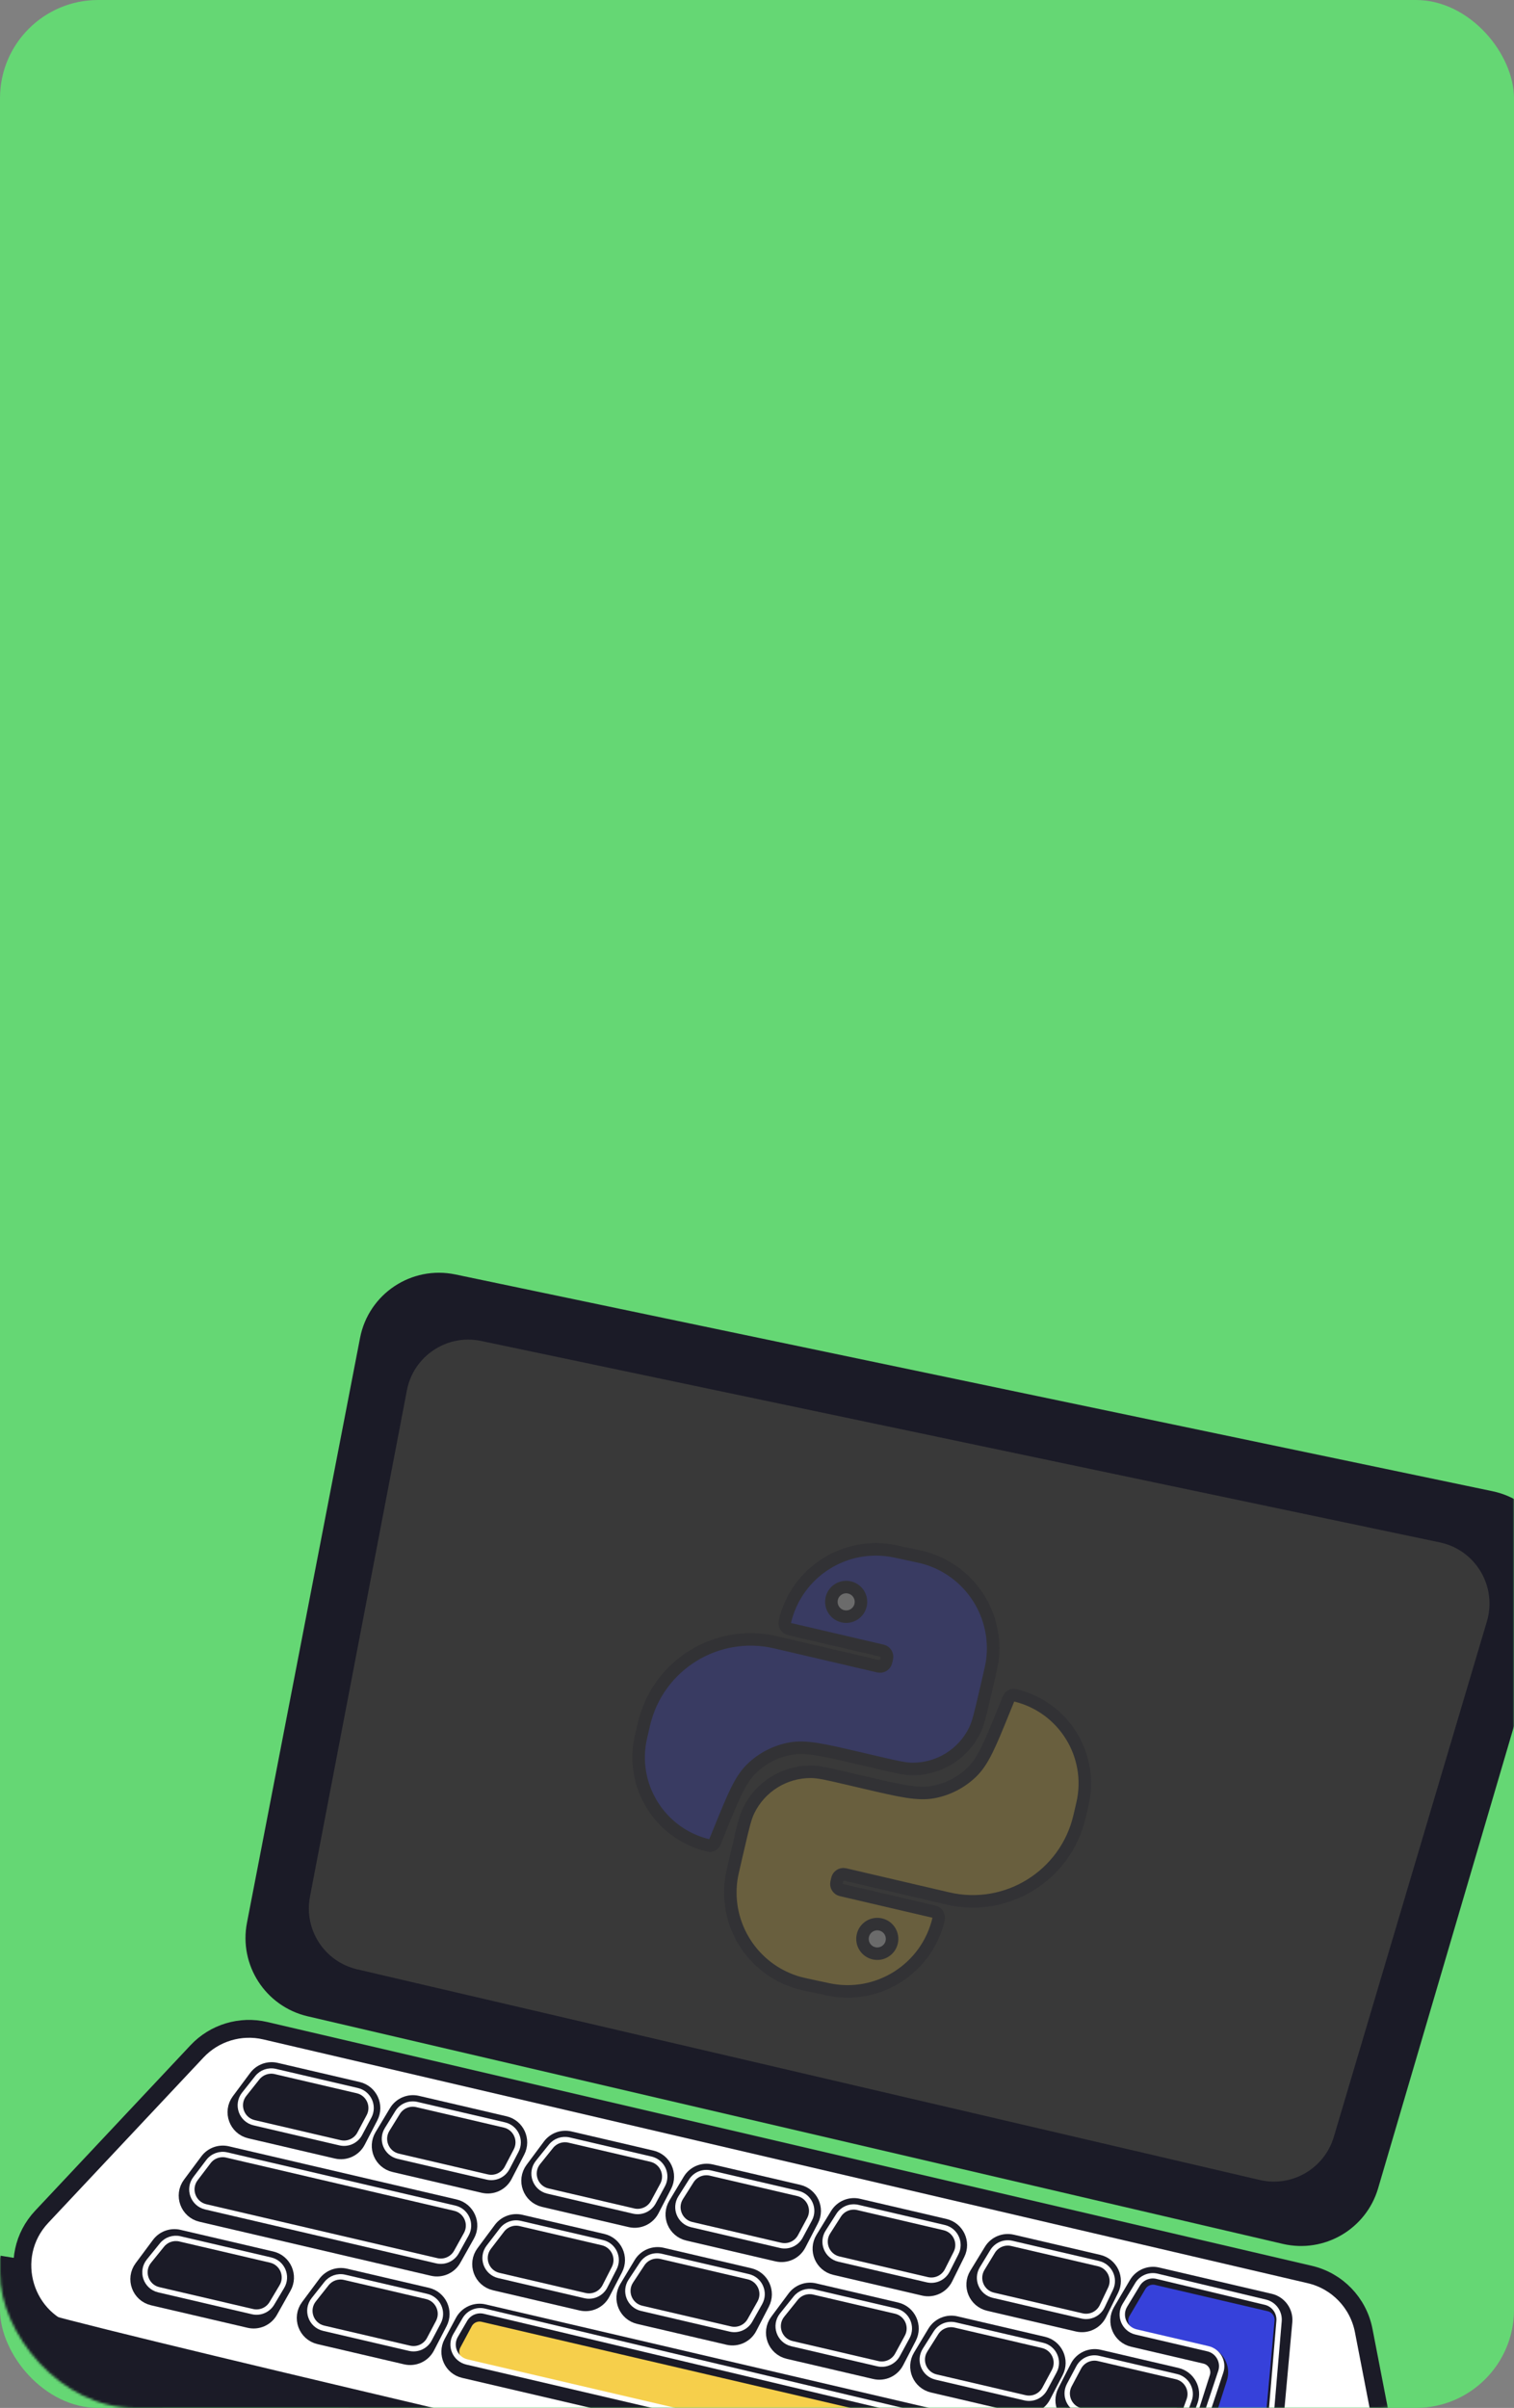 <?xml version="1.0" encoding="UTF-8"?> <svg xmlns="http://www.w3.org/2000/svg" width="617" height="981" viewBox="0 0 617 981" fill="none"><rect x="0" y="0" width="617" height="981" fill="#808080" stroke="none"/> <rect width="617" height="981" rx="40" fill="#65D774"></rect> <mask id="mask0_756_4107" style="mask-type:alpha" maskUnits="userSpaceOnUse" x="0" y="0" width="617" height="981"> <rect width="617" height="981" rx="55" fill="#65D774"></rect> </mask> <g mask="url(#mask0_756_4107)"> <path d="M80.278 835.742L17.023 903.096C1.67 919.443 9.789 946.281 31.629 951.377L537.219 1069.35C557.765 1074.14 576.429 1056.17 572.415 1035.46L555.747 949.455C553.563 938.186 544.961 929.252 533.782 926.643L108.114 827.321C97.998 824.96 87.389 828.17 80.278 835.742Z" fill="white" stroke="#1B1B27" stroke-width="7.278"></path> <path d="M184.385 954.686L189.029 946.021C190.584 943.119 193.892 941.623 197.098 942.371L386.712 986.614C391.119 987.642 393.529 992.402 391.75 996.564L387.958 1005.43C386.57 1008.67 383.051 1010.46 379.613 1009.65L189.146 965.211C184.483 964.123 182.123 958.906 184.385 954.686Z" fill="#F6CF4B" stroke="#1B1B27" stroke-width="7.278"></path> <path d="M185.637 951.523L189.432 945.005C191.046 942.233 194.285 940.845 197.405 941.587L384.405 986.038C388.882 987.102 391.26 992.003 389.325 996.179L386.572 1002.12C385.122 1005.25 381.673 1006.93 378.314 1006.15L190.272 962.273C185.505 961.16 183.173 955.753 185.637 951.523Z" stroke="white" stroke-width="2.183"></path> <path d="M126.03 940.029L133.075 930.559C134.804 928.235 137.747 927.158 140.568 927.816L173.942 935.603C178.563 936.681 180.933 941.822 178.751 946.037L173.618 955.953C172.087 958.91 168.744 960.451 165.501 959.695L130.215 951.461C125.11 950.27 122.901 944.235 126.03 940.029Z" fill="#1B1B27" stroke="#1B1B27" stroke-width="7.278"></path> <path d="M127.852 936.933L133.056 930.353C134.805 928.142 137.673 927.14 140.418 927.781L173.859 935.583C178.505 936.668 180.869 941.855 178.639 946.073L174.971 953.011C173.425 955.935 170.103 957.449 166.883 956.697L131.906 948.536C126.71 947.324 124.541 941.118 127.852 936.933Z" stroke="white" stroke-width="2.183"></path> <path d="M197.525 918.081L204.57 908.611C206.299 906.287 209.242 905.21 212.063 905.868L245.437 913.655C250.058 914.733 252.428 919.874 250.246 924.089L245.113 934.005C243.582 936.962 240.239 938.503 236.996 937.747L201.71 929.513C196.605 928.322 194.396 922.287 197.525 918.081Z" fill="#1B1B27" stroke="#1B1B27" stroke-width="7.278"></path> <path d="M199.181 915.534L204.559 908.513C206.298 906.242 209.206 905.201 211.991 905.851L245.482 913.665C250.089 914.74 252.462 919.855 250.309 924.066L246.529 931.46C245.006 934.438 241.651 935.995 238.395 935.235L203.305 927.047C198.157 925.846 195.967 919.731 199.181 915.534Z" stroke="white" stroke-width="2.183"></path> <path d="M97.813 856.184L104.858 846.713C106.587 844.389 109.53 843.312 112.351 843.97L145.725 851.757C150.346 852.835 152.716 857.977 150.534 862.191L145.401 872.107C143.87 875.064 140.527 876.605 137.284 875.849L101.998 867.615C96.893 866.424 94.684 860.39 97.813 856.184Z" fill="#1B1B27" stroke="#1B1B27" stroke-width="7.278"></path> <path d="M99.518 853.2L104.841 846.495C106.591 844.291 109.454 843.294 112.195 843.933L145.612 851.731C150.269 852.817 152.63 858.022 150.381 862.241L146.615 869.309C145.064 872.219 141.749 873.723 138.538 872.974L103.568 864.814C98.367 863.6 96.197 857.383 99.518 853.2Z" stroke="white" stroke-width="2.183"></path> <path d="M317.238 946.014L324.283 936.544C326.012 934.22 328.955 933.142 331.776 933.801L365.15 941.588C369.771 942.666 372.141 947.807 369.959 952.021L364.826 961.938C363.295 964.895 359.952 966.436 356.709 965.679L321.423 957.446C316.318 956.255 314.109 950.22 317.238 946.014Z" fill="#1B1B27" stroke="#1B1B27" stroke-width="7.278"></path> <path d="M318.735 943.175L324.264 936.289C326.016 934.105 328.866 933.121 331.593 933.757L364.959 941.543C369.64 942.635 371.995 947.883 369.7 952.106L365.757 959.362C364.193 962.24 360.899 963.719 357.709 962.974L322.757 954.819C317.539 953.601 315.381 947.353 318.735 943.175Z" stroke="white" stroke-width="2.183"></path> <path d="M217.526 884.117L224.571 874.647C226.3 872.323 229.243 871.245 232.064 871.904L265.438 879.691C270.059 880.769 272.429 885.91 270.247 890.124L265.114 900.041C263.583 902.998 260.24 904.539 256.997 903.782L221.711 895.549C216.606 894.358 214.397 888.323 217.526 884.117Z" fill="#1B1B27" stroke="#1B1B27" stroke-width="7.278"></path> <path d="M219.247 880.995L224.548 874.391C226.301 872.207 229.151 871.223 231.878 871.859L265.272 879.651C269.944 880.741 272.301 885.974 270.023 890.196L266.264 897.16C264.704 900.05 261.403 901.537 258.205 900.791L223.269 892.639C218.051 891.422 215.892 885.174 219.247 880.995Z" stroke="white" stroke-width="2.183"></path> <path d="M434.56 974.57L439.636 964.64C441.158 961.663 444.513 960.106 447.77 960.865L479.417 968.25C483.665 969.241 486.093 973.721 484.605 977.821L480.885 988.067C479.627 991.531 475.979 993.509 472.39 992.671L439.386 984.97C434.78 983.896 432.407 978.782 434.56 974.57Z" fill="#1B1B27" stroke="#1B1B27" stroke-width="7.278"></path> <path d="M435.775 971.696L439.597 964.512C441.147 961.599 444.463 960.094 447.676 960.843L479.413 968.249C483.662 969.24 486.09 973.723 484.599 977.824L481.891 985.268C480.632 988.73 476.985 990.706 473.398 989.868L440.546 982.203C435.891 981.117 433.529 975.916 435.775 971.696Z" stroke="white" stroke-width="2.183"></path> <path d="M335.863 912.364L341.807 902.637C343.444 899.958 346.614 898.631 349.672 899.344L384.851 907.553C389.42 908.619 391.802 913.667 389.719 917.871L384.784 927.834C383.285 930.861 379.899 932.459 376.609 931.691L340.42 923.247C335.59 922.12 333.277 916.597 335.863 912.364Z" fill="#1B1B27" stroke="#1B1B27" stroke-width="7.278"></path> <path d="M337.393 909.356L341.777 902.49C343.438 899.889 346.559 898.618 349.565 899.319L384.775 907.535C389.368 908.607 391.744 913.697 389.617 917.906L386.05 924.962C384.536 927.958 381.17 929.53 377.901 928.767L341.873 920.36C336.984 919.219 334.691 913.587 337.393 909.356Z" stroke="white" stroke-width="2.183"></path> <path d="M398.54 926.989L404.484 917.262C406.121 914.583 409.291 913.256 412.348 913.969L447.528 922.178C452.097 923.244 454.478 928.291 452.396 932.496L447.461 942.458C445.962 945.486 442.576 947.083 439.285 946.316L403.097 937.872C398.266 936.745 395.954 931.222 398.54 926.989Z" fill="#1B1B27" stroke="#1B1B27" stroke-width="7.278"></path> <path d="M400.263 924.228L404.489 917.278C406.123 914.591 409.298 913.257 412.361 913.972L447.665 922.209C452.191 923.265 454.581 928.235 452.581 932.429L449.176 939.57C447.704 942.657 444.283 944.303 440.953 943.526L404.828 935.097C400.004 933.971 397.69 928.46 400.263 924.228Z" stroke="white" stroke-width="2.183"></path> <path d="M255.899 932.391L261.756 922.644C263.383 919.935 266.571 918.586 269.648 919.304L305.293 927.621C309.914 928.699 312.284 933.841 310.103 938.055L304.969 947.971C303.438 950.928 300.095 952.469 296.852 951.713L260.484 943.227C255.676 942.105 253.357 936.623 255.899 932.391Z" fill="#1B1B27" stroke="#1B1B27" stroke-width="7.278"></path> <path d="M257.078 929.332L261.693 922.332C263.37 919.788 266.455 918.559 269.423 919.251L304.952 927.542C309.678 928.644 312.021 933.974 309.64 938.201L305.619 945.339C304.031 948.158 300.774 949.59 297.624 948.855L261.5 940.426C256.566 939.275 254.289 933.561 257.078 929.332Z" stroke="white" stroke-width="2.183"></path> <path d="M156.188 870.494L162.044 860.746C163.671 858.038 166.859 856.689 169.936 857.407L205.581 865.724C210.202 866.802 212.572 871.943 210.391 876.157L205.258 886.074C203.726 889.031 200.383 890.572 197.14 889.815L160.773 881.33C155.964 880.208 153.645 874.726 156.188 870.494Z" fill="#1B1B27" stroke="#1B1B27" stroke-width="7.278"></path> <path d="M157.764 867.549L162.022 860.654C163.665 857.994 166.823 856.68 169.868 857.391L205.545 865.715C210.177 866.796 212.544 871.957 210.342 876.173L206.669 883.204C205.132 886.147 201.798 887.677 198.564 886.922L162.302 878.461C157.458 877.331 155.15 871.782 157.764 867.549Z" stroke="white" stroke-width="2.183"></path> <path d="M375.613 960.323L381.469 950.576C383.097 947.868 386.285 946.518 389.362 947.236L425.007 955.553C429.628 956.632 431.998 961.773 429.817 965.987L424.683 975.903C423.152 978.861 419.809 980.402 416.566 979.645L380.198 971.159C375.39 970.037 373.071 964.556 375.613 960.323Z" fill="#1B1B27" stroke="#1B1B27" stroke-width="7.278"></path> <path d="M376.986 957.445L381.434 950.407C383.09 947.787 386.223 946.504 389.24 947.208L424.864 955.52C429.529 956.608 431.889 961.83 429.622 966.051L425.769 973.228C424.212 976.126 420.906 977.62 417.703 976.872L381.484 968.421C376.609 967.284 374.311 961.677 376.986 957.445Z" stroke="white" stroke-width="2.183"></path> <path d="M275.9 898.427L281.757 888.679C283.384 885.971 286.572 884.622 289.649 885.339L325.294 893.657C329.915 894.735 332.285 899.876 330.104 904.09L324.97 914.006C323.439 916.964 320.096 918.505 316.853 917.748L280.485 909.262C275.677 908.141 273.358 902.659 275.9 898.427Z" fill="#1B1B27" stroke="#1B1B27" stroke-width="7.278"></path> <path d="M277.396 895.336L281.722 888.504C283.378 885.888 286.509 884.606 289.525 885.31L325.151 893.623C329.817 894.712 332.176 899.934 329.909 904.154L326.166 911.123C324.61 914.02 321.304 915.514 318.101 914.767L281.891 906.318C277.013 905.179 274.716 899.568 277.396 895.336Z" stroke="white" stroke-width="2.183"></path> <path d="M509.655 1001.36L495.418 998.036C491.281 997.071 488.847 992.783 490.138 988.737L496.531 968.696C497.822 964.649 495.388 960.362 491.251 959.396L461.764 952.516C456.982 951.4 454.654 945.966 457.146 941.735L463.623 930.736C465.238 927.993 468.449 926.618 471.548 927.341L517.434 938.048C520.97 938.873 523.357 942.179 523.028 945.795L518.557 994.93C518.156 999.331 513.958 1002.36 509.655 1001.36Z" fill="#3641DA" stroke="#1B1B27" stroke-width="7.278"></path> <path d="M508.45 998.047L496.247 995.2C492.075 994.227 489.642 989.878 490.995 985.814L497.501 966.267C498.854 962.202 496.421 957.854 492.249 956.881L462.988 950.053C458.169 948.929 455.853 943.425 458.418 939.193L463.586 930.666C465.226 927.96 468.426 926.624 471.503 927.36L515.689 937.931C519.189 938.768 521.552 942.038 521.248 945.624L517.356 991.574C516.982 995.995 512.772 999.056 508.45 998.047Z" stroke="white" stroke-width="2.183"></path> <path d="M58.2 924.203L65.246 914.733C66.975 912.408 69.918 911.331 72.739 911.989L110.531 920.807C115.253 921.909 117.597 927.233 115.222 931.461L109.701 941.286C108.115 944.109 104.855 945.544 101.702 944.808L62.386 935.635C57.281 934.444 55.072 928.409 58.2 924.203Z" fill="#1B1B27" stroke="#1B1B27" stroke-width="7.278"></path> <path d="M60.698 921.191L66.002 914.634C67.757 912.465 70.597 911.49 73.314 912.124L110.274 920.748C115.072 921.868 117.394 927.331 114.871 931.563L110.792 938.405C109.17 941.127 105.973 942.486 102.887 941.766L64.703 932.856C59.473 931.636 57.321 925.366 60.698 921.191Z" stroke="white" stroke-width="2.183"></path> <path d="M77.913 890.171L84.959 880.701C86.688 878.377 89.631 877.299 92.452 877.958L185.252 899.611C189.974 900.713 192.319 906.037 189.944 910.264L184.422 920.09C182.836 922.912 179.576 924.348 176.424 923.612L82.099 901.603C76.994 900.412 74.784 894.377 77.913 890.171Z" fill="#1B1B27" stroke="#1B1B27" stroke-width="7.278"></path> <path d="M79.676 887.575L84.952 880.63C86.688 878.345 89.606 877.293 92.401 877.946L185.31 899.624C190.015 900.722 192.364 906.015 190.022 910.24L186.009 917.48C184.432 920.326 181.158 921.779 177.989 921.039L83.817 899.066C78.681 897.868 76.485 891.775 79.676 887.575Z" stroke="white" stroke-width="2.183"></path> <path d="M3.778 919.707L3.226 924.205C2.859 931.146 4.424 940.8 12.544 944.539C22.661 949.198 292.483 1011.99 426.13 1042.8C466.06 1053.16 547.959 1073.36 556.118 1071.25C564.277 1069.14 571.376 1060.96 573.905 1057.13L567.702 1074.91C562.801 1088.96 548.091 1097.05 533.598 1093.67L23.236 974.588C8.751 971.208 -0.857 957.452 0.956 942.688L3.226 924.205C3.316 922.499 3.523 920.957 3.778 919.707Z" fill="#1B1B27"></path> <path d="M3.778 919.707L0.956 942.688C-0.857 957.452 8.751 971.208 23.236 974.588L533.598 1093.67C548.091 1097.05 562.801 1088.96 567.702 1074.91L573.905 1057.13C571.376 1060.96 564.277 1069.14 556.118 1071.25C547.959 1073.36 466.06 1053.16 426.13 1042.8C292.483 1011.99 22.661 949.198 12.544 944.539C2.428 939.881 2.485 926.043 3.778 919.707Z" stroke="#1B1B27" stroke-width="7.278"></path> <path d="M150.306 545.752L104.222 784.02C101.25 799.381 110.952 814.344 126.189 817.899L523.588 910.625C538.621 914.133 553.778 905.298 558.133 890.488L629.502 647.811C634.298 631.505 624.164 614.576 607.527 611.1L184.843 522.783C168.938 519.46 153.392 529.799 150.306 545.752Z" fill="#1B1B27" stroke="#1B1B27" stroke-width="7.278"></path> <path d="M162.246 565.763L122.745 772.025C119.806 787.371 129.506 802.301 144.722 805.851L512.536 891.674C527.538 895.175 542.671 886.381 547.058 871.614L609.445 661.599C614.29 645.288 604.175 628.316 587.523 624.819L196.823 542.748C180.89 539.401 165.308 549.772 162.246 565.763Z" fill="#393939" stroke="#1B1B27" stroke-width="7.278"></path> <g opacity="0.25"> <path d="M380.597 778.819L343.524 770.169C342.877 770.018 342.553 769.942 342.299 769.82C341.409 769.391 340.846 768.486 340.855 767.498C340.858 767.216 340.934 766.892 341.085 766.245C341.236 765.597 341.311 765.274 341.434 765.02C341.863 764.129 342.768 763.567 343.756 763.576C344.038 763.579 344.362 763.654 345.009 763.805L386.301 773.44C410.315 779.043 434.324 764.119 439.927 740.105L441.127 734.963C445.756 715.123 433.426 695.287 413.586 690.658C412.547 690.415 411.485 690.965 411.083 691.953L408.909 697.294L408.909 697.294C403.42 710.779 400.675 717.521 396.032 722.01C391.73 726.171 386.302 728.979 380.421 730.088C374.074 731.285 366.985 729.631 352.807 726.323L344.576 724.402C337.28 722.7 333.632 721.849 330.454 721.837C319.691 721.796 309.853 727.912 305.127 737.581C303.731 740.436 302.879 744.084 301.177 751.38L299.738 757.548C298.713 761.941 298.2 764.137 297.954 766.021C295.553 784.373 306.626 801.815 324.256 807.451C326.065 808.029 328.271 808.5 332.682 809.442L332.683 809.442L337.456 810.46C357.75 814.792 377.777 802.078 382.492 781.869C382.811 780.503 381.962 779.138 380.597 778.819Z" fill="#F6CF4B" stroke="#1B1B27" stroke-width="5.095"></path> <circle cx="357.518" cy="789.913" r="6.028" transform="rotate(13.134 357.518 789.913)" fill="white" stroke="#1B1B27" stroke-width="5.095"></circle> <path d="M321.76 663.697L358.832 672.347C359.48 672.498 359.803 672.574 360.057 672.696C360.948 673.125 361.51 674.03 361.501 675.018C361.498 675.3 361.423 675.624 361.272 676.271C361.121 676.919 361.045 677.242 360.923 677.496C360.494 678.387 359.589 678.949 358.601 678.94C358.319 678.937 357.995 678.862 357.348 678.711L316.056 669.076C292.042 663.473 268.033 678.397 262.429 702.411L261.23 707.553C256.6 727.393 268.931 747.229 288.771 751.858C289.81 752.101 290.871 751.551 291.273 750.563L293.448 745.222L293.448 745.222C298.937 731.737 301.681 724.995 306.324 720.506C310.627 716.345 316.054 713.537 321.936 712.428C328.282 711.231 335.371 712.885 349.549 716.193L357.781 718.114C365.077 719.816 368.724 720.667 371.903 720.679C382.665 720.72 392.503 714.604 397.23 704.935C398.626 702.08 399.477 698.432 401.179 691.136L402.619 684.968C403.644 680.575 404.156 678.379 404.402 676.495C406.803 658.143 395.73 640.701 378.1 635.065C376.291 634.487 374.086 634.016 369.674 633.074L369.674 633.074L364.901 632.056C344.606 627.724 324.579 640.438 319.864 660.647C319.545 662.013 320.394 663.378 321.76 663.697Z" fill="#3641DA" stroke="#1B1B27" stroke-width="5.095"></path> <circle cx="344.839" cy="652.603" r="6.028" transform="rotate(-166.866 344.839 652.603)" fill="white" stroke="#1B1B27" stroke-width="5.095"></circle> </g> </g> </svg> 